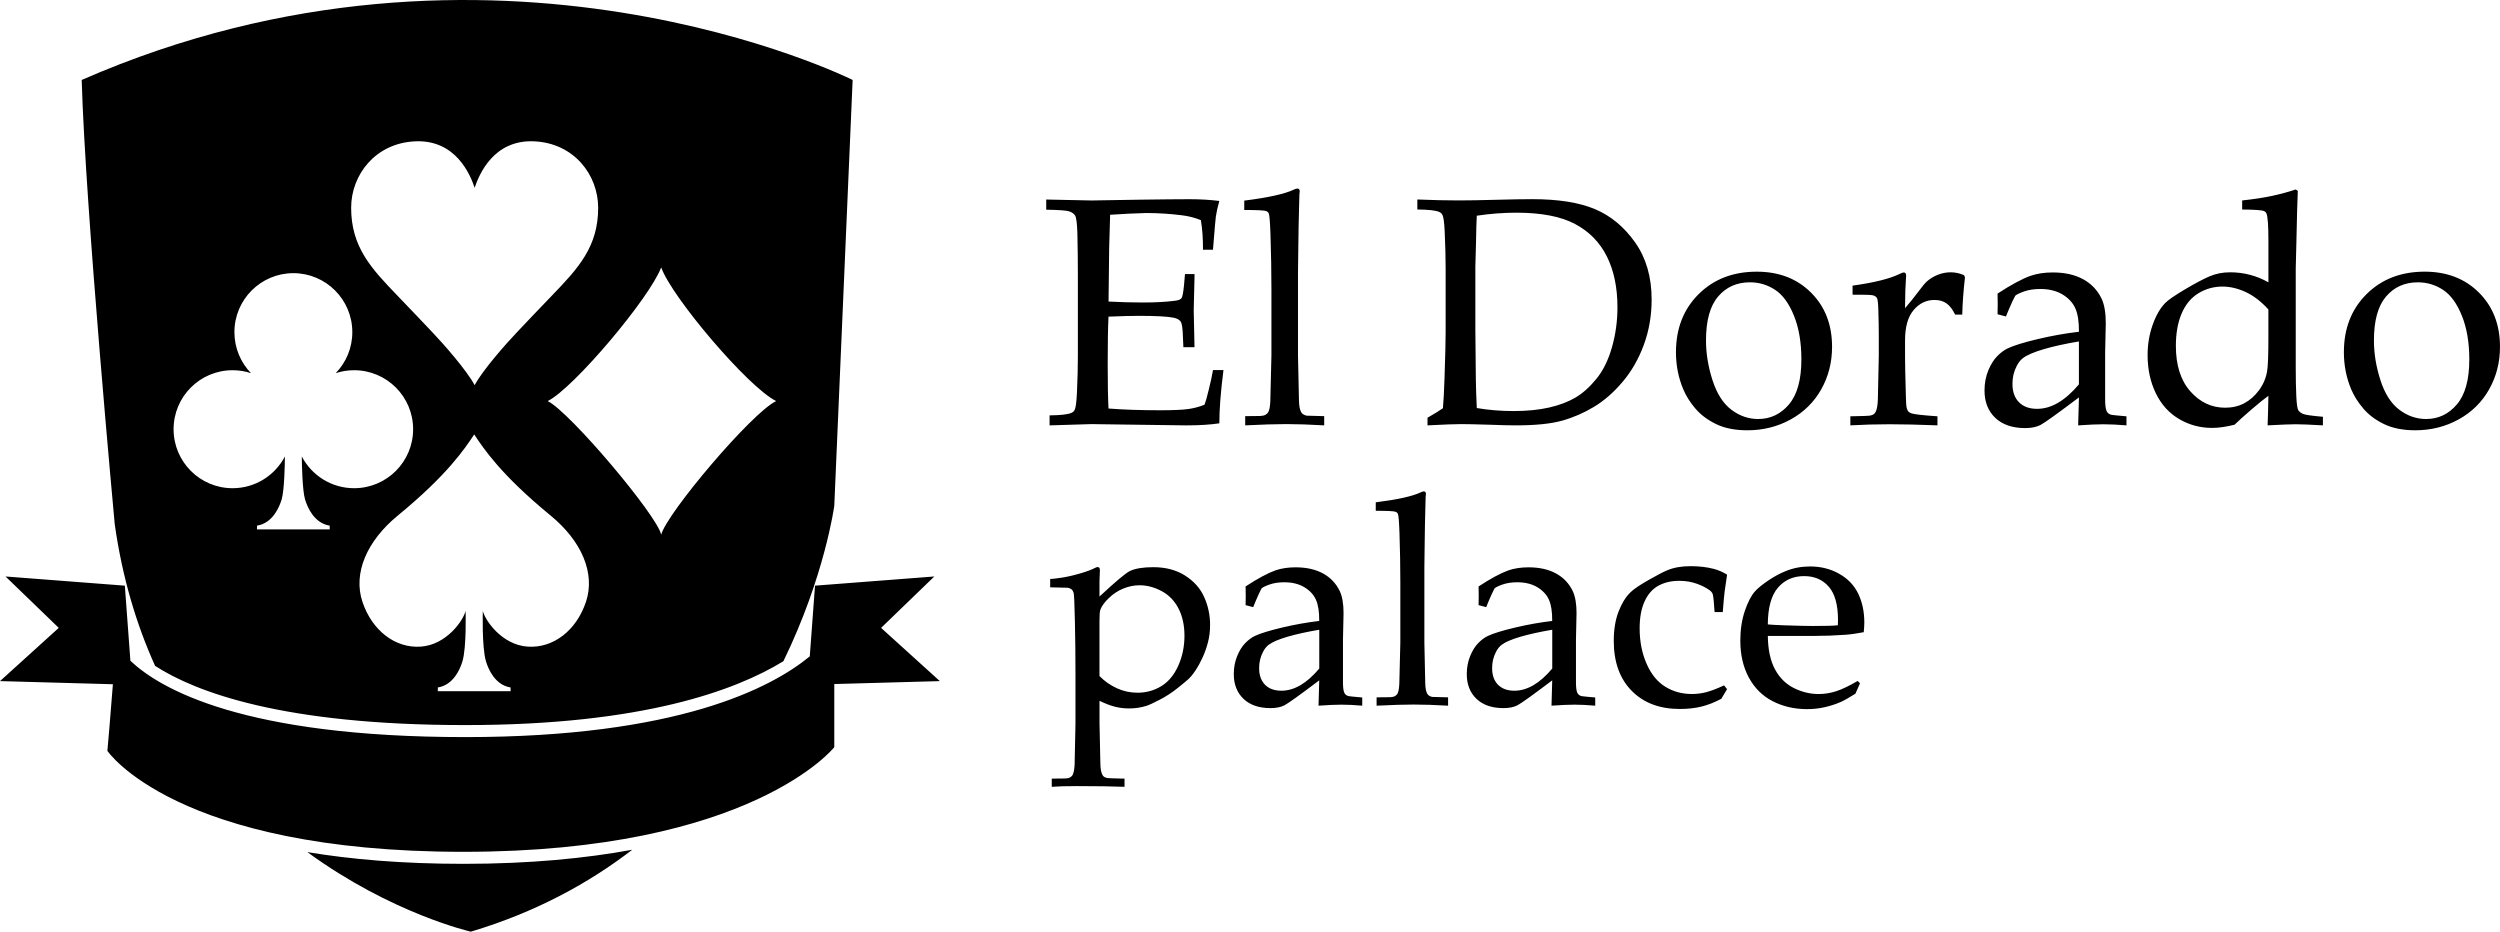 <?xml version="1.0" encoding="UTF-8"?>
<svg id="Layer_2" data-name="Layer 2" xmlns="http://www.w3.org/2000/svg" viewBox="0 0 192.276 71.655">
  <g id="Layer_1-2" data-name="Layer 1">
    <path d="M130.391,31.419c.408.481.939.88,1.596,1.198.656.318,1.457.477,2.402.477,1.214,0,2.327-.279,3.338-.837,1.01-.558,1.793-1.331,2.347-2.317.554-.986.831-2.074.831-3.264,0-1.703-.538-3.093-1.614-4.168-1.076-1.076-2.469-1.614-4.181-1.614-1.818,0-3.307.577-4.469,1.73-1.161,1.153-1.742,2.643-1.742,4.468,0,1.011.187,1.96.562,2.848.212.506.521.999.929,1.479ZM132.145,22.8c.624-.726,1.437-1.088,2.439-1.088.709,0,1.357.194,1.944.581s1.07,1.051,1.449,1.993.568,2.06.568,3.355c0,1.557-.318,2.71-.954,3.46-.636.75-1.426,1.125-2.372,1.125-.742,0-1.429-.238-2.06-.715-.632-.477-1.115-1.233-1.449-2.268-.334-1.035-.501-2.054-.501-3.056,0-1.532.312-2.661.935-3.386ZM92.932,30.099c-.098.432-.195.774-.293,1.027-.375.155-.782.265-1.223.33-.44.065-1.178.098-2.212.098-1.459,0-2.775-.044-3.949-.134-.041-.782-.062-1.927-.062-3.436,0-1.605.021-2.815.062-3.631,1.002-.041,1.776-.061,2.323-.061,1.336,0,2.237.049,2.702.147.261.057.438.159.532.306.094.146.148.521.165,1.125l.037.832h.856l-.061-2.849.061-2.543v-.232h-.733l-.074.856c-.057.57-.122.905-.195,1.002s-.241.163-.501.196c-.685.089-1.512.134-2.481.134-.799,0-1.675-.024-2.628-.073l.049-4.132c.016-.791.041-1.638.073-2.543.293-.024.778-.053,1.455-.085.677-.032,1.113-.049,1.308-.049.913,0,1.826.057,2.739.171.538.065,1.031.192,1.479.379.114.685.167,1.442.159,2.274h.77c.13-1.622.204-2.47.22-2.543.049-.342.139-.746.269-1.21-.717-.089-1.479-.134-2.286-.134-.799,0-2.083.012-3.851.037l-3.692.061-3.484-.073v.782c.97.017,1.559.059,1.767.128.208.069.358.175.452.318s.153.601.177,1.375c.024,1.06.037,2.144.037,3.252v6.247c0,.782-.024,1.711-.073,2.787-.033.693-.09,1.121-.171,1.284-.049.106-.131.184-.245.232-.269.122-.832.188-1.687.196v.77c2.029-.065,3.097-.098,3.203-.098l7.299.098c1.002,0,1.854-.053,2.555-.159,0-1.084.105-2.449.318-4.096h-.807c-.057.367-.175.913-.354,1.638ZM97.578,16.405c.057.114.102.66.135,1.637.049,1.45.073,2.855.073,4.215v5.07c-.049,2.232-.078,3.4-.085,3.506-.017.416-.069.705-.159.867-.049.082-.12.149-.214.202-.094.053-.23.083-.41.092l-1.149.012v.709c1.304-.065,2.355-.098,3.154-.098.839,0,1.813.033,2.922.098v-.709c-.848-.016-1.3-.028-1.357-.037-.13-.033-.228-.075-.293-.128-.065-.053-.114-.116-.146-.189-.09-.187-.139-.484-.146-.892-.008-.171-.033-1.315-.074-3.433v-6.34l.024-1.906c.008-1.026.033-2.269.074-3.726l.012-.403c.016-.106.024-.188.024-.245,0-.065-.017-.116-.049-.152-.033-.037-.078-.055-.135-.055s-.139.024-.245.073c-.717.342-1.997.627-3.838.855v.721c1.002,0,1.564.029,1.687.085.089.033.155.09.195.171ZM116.6,32.715c1.5,0,2.679-.12,3.54-.361.859-.24,1.681-.597,2.463-1.069.782-.473,1.516-1.115,2.2-1.926.685-.811,1.227-1.758,1.626-2.842s.599-2.245.599-3.484c0-1.728-.424-3.19-1.271-4.389s-1.878-2.052-3.093-2.562c-1.214-.509-2.82-.764-4.817-.764-.668,0-1.607.016-2.818.049s-2.166.049-2.867.049c-.913,0-1.964-.024-3.154-.073v.77c.848.008,1.406.069,1.675.184.114.049.2.126.257.232.082.163.139.583.171,1.259.049,1.076.074,2.013.074,2.812v4.988c0,.652-.029,1.818-.086,3.497-.033.986-.073,1.756-.122,2.311-.318.22-.713.464-1.186.733v.587c1.247-.065,2.119-.098,2.616-.098.342,0,1.068.016,2.176.049.848.033,1.52.049,2.017.049ZM113.507,29.157l-.037-3.79v-4.878l.049-1.772c.016-1.019.037-1.728.061-2.127,1.035-.155,2.054-.232,3.056-.232,1.907,0,3.407.289,4.499.868,1.092.579,1.909,1.412,2.451,2.5.542,1.088.813,2.39.813,3.906,0,1.06-.141,2.084-.422,3.075-.281.99-.683,1.803-1.204,2.439s-1.062,1.117-1.62,1.442c-.559.326-1.231.579-2.017.758-.787.179-1.693.269-2.72.269-.995,0-1.94-.078-2.836-.232-.041-.905-.065-1.646-.073-2.225ZM176.761,31.547c-.073-.118-.124-.481-.152-1.088-.028-.607-.043-1.327-.043-2.158v-7.653l.049-1.956c.041-1.98.077-3.317.11-4.01l-.159-.11c-.595.196-1.204.361-1.827.495-.624.135-1.388.251-2.293.349v.697c.962.008,1.524.049,1.688.122.09.041.15.106.184.196.098.245.146.933.146,2.066v3.215c-.465-.261-.943-.454-1.437-.581s-.996-.189-1.51-.189c-.57,0-1.099.104-1.583.312-.485.208-1.119.544-1.901,1.009s-1.284.811-1.504,1.039c-.391.399-.715.964-.972,1.693s-.385,1.502-.385,2.316c0,1.084.209,2.06.629,2.928s1.017,1.53,1.791,1.986c.774.457,1.622.685,2.543.685.497,0,1.072-.082,1.724-.245.31-.301.74-.688,1.29-1.162.55-.473.988-.827,1.314-1.063-.017.954-.037,1.711-.062,2.274,1.084-.057,1.802-.085,2.152-.085.407,0,1.107.028,2.103.085v-.66c-.848-.073-1.357-.146-1.528-.22-.171-.073-.294-.169-.367-.287ZM174.463,25.893c0,1.41-.033,2.294-.098,2.653-.09.538-.298,1.027-.624,1.467-.326.44-.705.774-1.137,1.002s-.921.342-1.467.342c-1.044,0-1.937-.42-2.678-1.259s-1.112-2.005-1.112-3.497c0-.97.148-1.801.446-2.494.297-.693.728-1.21,1.29-1.553.562-.342,1.177-.514,1.846-.514.587,0,1.184.141,1.791.422s1.188.728,1.742,1.339v2.09ZM162.237,31.847c-.105-.057-.184-.146-.232-.269-.064-.171-.098-.453-.098-.844v-3.643l.049-2.237c0-.791-.105-1.414-.316-1.871-.311-.652-.783-1.153-1.418-1.503-.637-.351-1.418-.526-2.348-.526-.629,0-1.195.085-1.699.257-.66.236-1.508.693-2.543,1.369.008.204.012.477.012.819,0,.326-.004.583-.012.771l.647.171c.106-.277.269-.66.489-1.149l.221-.44c.08-.089.303-.199.666-.33.361-.13.783-.195,1.266-.195.668,0,1.234.139,1.699.416.463.277.793.632.99,1.063.195.432.289,1.035.281,1.81-1.045.122-2.098.31-3.16.562-1.064.252-1.832.489-2.305.709-.277.13-.551.332-.819.605-.27.273-.5.642-.691,1.106s-.287.978-.287,1.541c0,.872.275,1.571.825,2.097.551.525,1.318.789,2.305.789.473,0,.863-.08,1.174-.239.309-.159,1.295-.866,2.959-2.121l-.062,2.152c.816-.057,1.467-.085,1.957-.085.504,0,1.092.028,1.76.085v-.697l-.795-.073c-.26-.017-.432-.049-.514-.098ZM159.891,29.561c-.531.628-1.062,1.099-1.596,1.412-.535.314-1.074.471-1.621.471-.594,0-1.059-.169-1.393-.507-.334-.338-.502-.809-.502-1.412,0-.497.105-.949.318-1.357.139-.277.301-.485.488-.624.311-.236.84-.464,1.59-.685s1.654-.419,2.715-.599v3.301ZM150.036,20.942c-.342,0-.672.063-.99.189s-.599.295-.843.507c-.139.122-.363.391-.672.807-.31.416-.648.836-1.015,1.259.008-1.043.032-1.813.073-2.311.008-.073.012-.138.012-.195,0-.082-.017-.143-.049-.184-.033-.041-.078-.061-.135-.061s-.167.041-.33.122c-.758.367-1.96.665-3.606.893v.697c.929-.008,1.461.01,1.596.055.134.045.228.112.281.202.053.09.087.375.104.856.024.75.037,1.451.037,2.103v1.455c0,.098-.024,1.235-.073,3.411-.016.399-.065.693-.146.88-.041.098-.096.173-.165.226-.069.053-.173.092-.312.116-.073.016-.57.033-1.491.049v.697c.978-.057,1.988-.085,3.032-.085,1.011,0,2.233.028,3.667.085v-.697c-1.076-.073-1.736-.147-1.98-.22-.122-.041-.21-.092-.263-.153-.053-.061-.096-.161-.128-.299s-.053-.46-.061-.966c-.041-1.426-.061-2.409-.061-2.946v-1.259c0-1.035.22-1.812.66-2.329.44-.518.974-.776,1.602-.776.375,0,.687.09.935.269.249.18.466.465.654.856h.55c.016-.823.085-1.777.208-2.861l-.073-.171c-.335-.147-.673-.22-1.016-.22ZM190.661,22.507c-1.075-1.076-2.47-1.614-4.181-1.614-1.817,0-3.308.577-4.469,1.73s-1.742,2.643-1.742,4.468c0,1.011.188,1.96.562,2.848.212.506.521.999.93,1.479.407.481.938.88,1.595,1.198s1.457.477,2.402.477c1.215,0,2.327-.279,3.338-.837s1.793-1.331,2.347-2.317c.555-.986.832-2.074.832-3.264,0-1.703-.538-3.093-1.614-4.168ZM188.962,31.101c-.636.75-1.426,1.125-2.372,1.125-.741,0-1.428-.238-2.06-.715-.632-.477-1.114-1.233-1.448-2.268-.335-1.035-.502-2.054-.502-3.056,0-1.532.312-2.661.936-3.386.623-.726,1.437-1.088,2.438-1.088.71,0,1.357.194,1.944.581s1.069,1.051,1.448,1.993c.38.941.569,2.06.569,3.355,0,1.557-.318,2.71-.954,3.46ZM141.454,44.13c-.667-.376-1.414-.564-2.24-.564-.679,0-1.309.122-1.892.365-.442.177-.889.419-1.338.725-.45.306-.782.577-.995.813-.295.325-.559.828-.791,1.51-.232.682-.349,1.447-.349,2.295,0,1.084.218,2.03.655,2.837.437.808,1.048,1.414,1.836,1.82.788.405,1.668.608,2.642.608.494,0,.964-.054,1.411-.161.446-.107.842-.238,1.189-.393.236-.103.608-.313,1.117-.63l.354-.796-.177-.188c-.656.383-1.208.647-1.653.791-.446.144-.895.216-1.344.216-.664,0-1.303-.155-1.919-.464-.616-.31-1.099-.791-1.449-1.444-.35-.652-.533-1.506-.547-2.561h3.556c.797,0,1.595-.029,2.393-.088.421-.029.897-.096,1.429-.199.029-.295.044-.545.044-.752,0-.818-.155-1.552-.464-2.201-.31-.649-.798-1.162-1.466-1.538ZM141.349,48.09c-.311.037-.957.055-1.939.055-.414,0-1.171-.018-2.272-.055-.576-.022-.968-.044-1.175-.066.007-1.287.266-2.228.776-2.823.51-.595,1.182-.893,2.017-.893.791,0,1.422.272,1.896.816.473.544.709,1.397.709,2.559,0,.096-.004.232-.011.408ZM127.539,45.054c.454-.254.99-.382,1.609-.382.494,0,.95.076,1.366.227.417.151.758.33,1.023.536.104.088.17.188.199.299.044.177.088.623.133,1.338h.63c.059-.767.107-1.296.144-1.587.037-.291.1-.721.188-1.289-.339-.206-.679-.354-1.018-.442-.531-.14-1.128-.21-1.792-.21-.701,0-1.302.107-1.803.321-.272.11-.75.359-1.432.747-.682.387-1.145.702-1.388.945-.361.347-.666.839-.913,1.477s-.371,1.388-.371,2.251c0,1.629.459,2.911,1.377,3.843.918.933,2.151,1.399,3.7,1.399.626,0,1.189-.062,1.687-.188.498-.125,1.001-.324,1.51-.597l.442-.741-.232-.288c-.561.258-1.02.433-1.377.525-.358.092-.725.138-1.101.138-.752,0-1.433-.186-2.041-.559-.608-.372-1.089-.964-1.443-1.775-.354-.811-.531-1.718-.531-2.721,0-.819.125-1.504.376-2.058.25-.553.603-.957,1.056-1.211ZM109.881,53.483c-.059-.048-.104-.105-.133-.171-.082-.169-.125-.438-.133-.807-.007-.155-.03-1.19-.066-3.106v-5.737l.022-1.724c.007-.929.03-2.052.066-3.371l.011-.365c.015-.096.022-.169.022-.221,0-.059-.015-.105-.044-.138-.03-.033-.07-.05-.122-.05-.051,0-.125.022-.221.066-.649.31-1.807.567-3.473.774v.652c.907,0,1.416.026,1.526.078.081.029.14.081.177.154.051.104.092.597.122,1.481.044,1.312.066,2.583.066,3.813v4.587c-.044,2.019-.07,3.077-.078,3.172-.015.376-.062.638-.144.785-.044.074-.109.135-.193.183-.085.048-.208.076-.371.083l-1.04.011v.642c1.18-.059,2.131-.088,2.854-.088.759,0,1.641.029,2.644.088v-.642c-.767-.015-1.176-.026-1.228-.033-.118-.029-.207-.068-.265-.116ZM103.587,53.488c-.096-.052-.166-.133-.21-.244-.059-.155-.088-.409-.088-.763v-3.296l.044-2.024c0-.715-.096-1.279-.288-1.692-.28-.59-.708-1.043-1.283-1.36s-1.283-.476-2.124-.476c-.568,0-1.081.077-1.538.232-.597.214-1.364.626-2.301,1.239.007.184.011.431.011.741,0,.295-.004.527-.011.697l.586.155c.096-.251.243-.598.442-1.04l.199-.398c.073-.081.274-.181.603-.299.328-.118.709-.177,1.145-.177.604,0,1.117.125,1.538.376.42.251.719.571.896.962.177.391.262.937.254,1.637-.944.111-1.897.281-2.859.509-.962.229-1.658.443-2.085.642-.251.118-.498.301-.741.548-.244.247-.452.581-.625,1.001s-.26.885-.26,1.394c0,.789.249,1.421.747,1.897.498.476,1.192.713,2.085.713.427,0,.781-.072,1.062-.216.28-.144,1.173-.783,2.677-1.919l-.055,1.947c.737-.051,1.328-.078,1.77-.078.457,0,.988.026,1.593.078v-.63l-.719-.066c-.236-.015-.391-.044-.464-.088ZM101.463,51.42c-.479.568-.96.994-1.443,1.277s-.972.426-1.465.426c-.539,0-.959-.153-1.261-.459s-.454-.732-.454-1.277c0-.45.096-.859.288-1.228.125-.25.273-.438.443-.564.28-.214.759-.42,1.438-.62.679-.199,1.497-.379,2.456-.542v2.987ZM91.132,44.258c-.678-.424-1.486-.636-2.422-.636-.804,0-1.408.1-1.814.299-.31.147-1.088.8-2.334,1.958v-1.172c0-.177.007-.372.022-.586.007-.14.011-.229.011-.266,0-.088-.017-.151-.049-.188-.033-.037-.076-.055-.127-.055-.052,0-.118.022-.199.066-.265.141-.66.286-1.184.437-.523.151-.999.258-1.427.321-.428.063-.708.094-.84.094v.642l1.36.033c.118.022.214.064.288.127.074.063.127.155.16.276.033.122.064.854.094,2.196.029,1.342.044,2.651.044,3.927v3.927c-.037,2.013-.059,3.067-.066,3.163-.022.376-.074.638-.155.786-.044.074-.109.134-.193.183-.085.048-.205.075-.359.083l-1.051.011v.63c.45-.037,1.095-.055,1.936-.055,1.519,0,2.739.019,3.661.055v-.63c-.811-.015-1.25-.029-1.316-.044-.118-.022-.208-.057-.271-.105-.062-.048-.109-.112-.138-.193-.081-.17-.125-.435-.133-.796-.007-.192-.029-1.221-.066-3.086v-1.759c.443.214.839.365,1.189.454.35.088.709.132,1.078.132.472,0,.918-.066,1.338-.199.192-.059.533-.216,1.023-.47.49-.254.951-.555,1.382-.901.432-.347.699-.568.802-.664.177-.155.367-.385.569-.691.203-.306.387-.642.553-1.007.166-.365.302-.754.409-1.167.107-.413.161-.852.161-1.316,0-.767-.153-1.488-.459-2.163-.306-.675-.798-1.224-1.477-1.648ZM90.618,51.209c-.321.708-.756,1.229-1.305,1.565-.549.335-1.16.503-1.831.503-.553,0-1.081-.114-1.582-.343s-.947-.542-1.338-.94v-4.292c0-.398.022-.667.066-.808.111-.288.332-.59.664-.907.332-.317.702-.559,1.111-.725s.824-.249,1.245-.249c.567,0,1.132.149,1.692.448.56.299.993.745,1.299,1.338s.459,1.292.459,2.096c0,.833-.16,1.604-.481,2.312ZM121.506,53.488c-.096-.052-.166-.133-.21-.244-.059-.155-.088-.409-.088-.763v-3.296l.044-2.024c0-.715-.096-1.279-.288-1.692-.28-.59-.708-1.043-1.283-1.36s-1.283-.476-2.124-.476c-.568,0-1.081.077-1.538.232-.597.214-1.364.626-2.301,1.239.007.184.011.431.011.741,0,.295-.004.527-.011.697l.586.155c.096-.251.243-.598.442-1.04l.199-.398c.073-.081.274-.181.603-.299.328-.118.709-.177,1.145-.177.604,0,1.117.125,1.538.376.42.251.719.571.896.962.177.391.262.937.254,1.637-.944.111-1.897.281-2.859.509-.962.229-1.658.443-2.085.642-.251.118-.498.301-.741.548-.244.247-.452.581-.625,1.001s-.26.885-.26,1.394c0,.789.249,1.421.747,1.897.498.476,1.192.713,2.085.713.427,0,.781-.072,1.062-.216.28-.144,1.173-.783,2.677-1.919l-.055,1.947c.737-.051,1.328-.078,1.77-.078.457,0,.988.026,1.593.078v-.63l-.719-.066c-.236-.015-.391-.044-.464-.088ZM119.382,51.42c-.479.568-.96.994-1.443,1.277s-.972.426-1.465.426c-.539,0-.959-.153-1.261-.459s-.454-.732-.454-1.277c0-.45.096-.859.288-1.228.125-.25.273-.438.443-.564.28-.214.759-.42,1.438-.62.679-.199,1.497-.379,2.456-.542v2.987ZM11.929,51.213c3.156,2.036,9.88,4.553,23.859,4.553,13.602,0,20.802-2.663,24.465-4.914,3.185-6.544,3.912-11.95,3.912-11.95l1.412-32.753s-27.671-13.835-59.294,0c.282,9.882,2.541,34.165,2.541,34.165.585,4.137,1.681,7.747,3.106,10.9ZM45.067,46.287c-.731,2.192-2.506,3.584-4.489,3.445s-3.271-2.018-3.445-2.749c0,0-.081,2.816.244,3.883.18.592.69,1.815,1.89,2.007l.006.287h-5.603l.006-.287c1.2-.191,1.711-1.415,1.89-2.007.324-1.067.244-3.883.244-3.883-.174.731-1.462,2.61-3.445,2.749s-3.758-1.253-4.489-3.445c-.731-2.192.323-4.669,2.728-6.643,3.784-3.106,5.137-5.12,5.868-6.234h0s0,0,0,0h0c.731,1.114,2.084,3.128,5.868,6.234,2.404,1.973,3.458,4.45,2.728,6.643ZM59.694,30.846c-1.895.911-8.424,8.645-8.842,10.28-.28-1.447-7.004-9.425-8.728-10.28,1.988-.977,7.846-7.931,8.728-10.28.809,2.284,6.698,9.228,8.842,10.28ZM31.947,10.869c3.095-.13,4.209,2.528,4.558,3.574.349-1.045,1.463-3.704,4.558-3.574,3.097.13,4.941,2.601,4.942,5.107,0,3.002-1.515,4.644-3.584,6.786-1.336,1.383-1.789,1.877-2.627,2.754-.873.913-2.672,2.953-3.287,4.104,0,.003-.001.005-.002.003,0,.001-.001,0-.002-.003-.615-1.151-2.412-3.192-3.285-4.104-.839-.876-1.291-1.371-2.627-2.754-2.07-2.142-3.585-3.785-3.584-6.786,0-2.506,1.844-4.977,4.942-5.107ZM17.889,28.474c.494,0,.969.079,1.414.225-.789-.816-1.274-1.928-1.274-3.153,0-2.504,2.028-4.534,4.531-4.537h0s.002,0,.003,0,.002,0,.003,0h0c2.503.003,4.531,2.033,4.531,4.537,0,1.225-.486,2.336-1.275,3.153.445-.146.92-.225,1.414-.225,2.506,0,4.537,2.031,4.537,4.537s-2.031,4.537-4.537,4.537c-1.749,0-3.267-.99-4.024-2.44.002.623.043,2.623.252,3.312.18.592.69,1.815,1.89,2.007l.006.287h-5.597l.006-.287c1.2-.191,1.711-1.415,1.89-2.007.209-.689.25-2.689.252-3.312-.757,1.45-2.275,2.44-4.024,2.44-2.506,0-4.537-2.031-4.537-4.537s2.031-4.537,4.537-4.537ZM23.64,65.536c6.484,4.736,12.571,6.119,12.571,6.119,4.956-1.481,9.038-3.705,12.416-6.3-3.568.656-7.85,1.083-12.981,1.083-4.729,0-8.69-.35-12.007-.902ZM71.859,44.337l-9.176.706-.403,5.439c-2.975,2.446-10.193,6.208-26.491,6.208-17.052,0-23.462-3.696-25.76-5.868l-.428-5.779-9.176-.706,4.094,3.953-4.518,4.094,8.682.241c-.177,2.368-.424,5.124-.424,5.124,0,0,5.224,7.765,27.388,7.765s28.518-8.047,28.518-8.047v-4.857l8.118-.225-4.518-4.094,4.094-3.953Z"/>
  </g>
</svg>